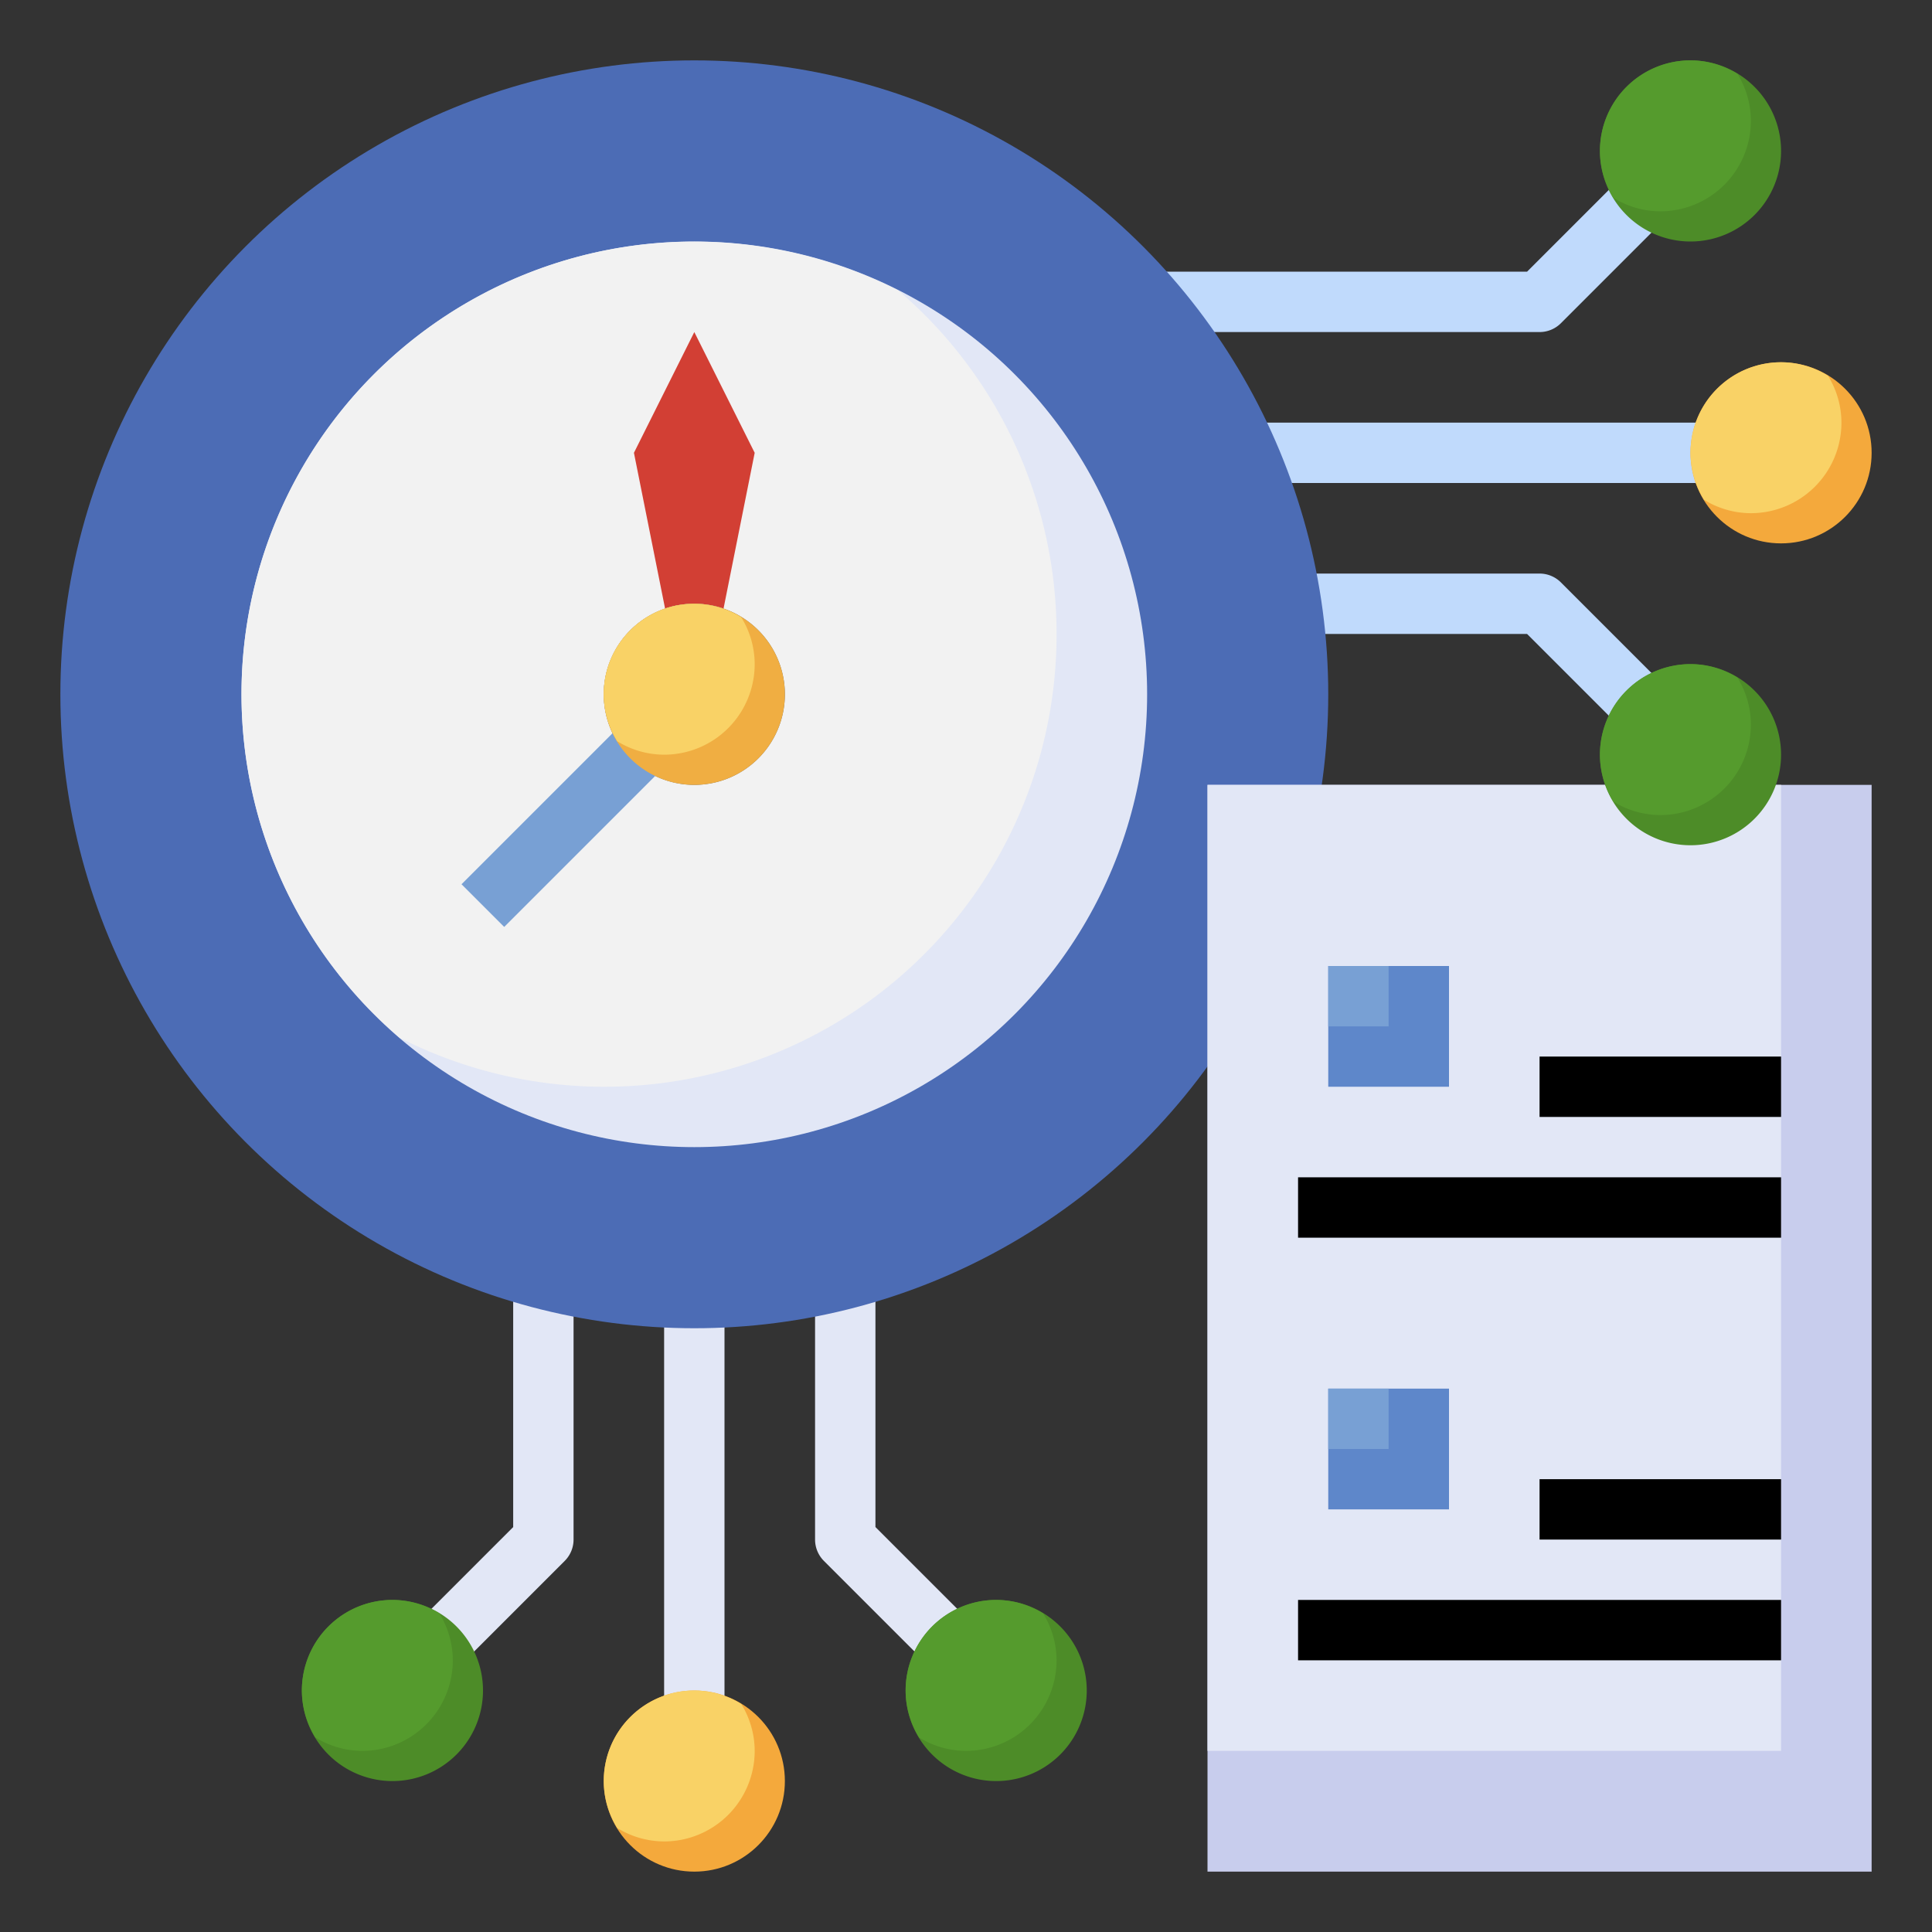 <svg xmlns="http://www.w3.org/2000/svg" height="512" viewBox="0 0 64 64" width="512"><rect x="0" y="0" width="64" height="64" fill="#333333" stroke="none"/><g id="Layer_20"><path d="m53.862 24.276-3.276-3.276h-7.8v-2h8.214a1 1 0 0 1 .707.293l3.569 3.569z" fill="#c0dafc"></path><path d="m51 11h-13.508v-2h13.094l3.276-3.276 1.414 1.414-3.569 3.569a1 1 0 0 1 -.707.293z" fill="#c0dafc"></path><path d="m40.422 14h16.578v2h-16.578z" fill="#c0dafc"></path><path d="m15.065 55.349-1.414-1.414 3.349-3.349v-8.186h2v8.6a1 1 0 0 1 -.293.707z" fill="#e2e7f6"></path><path d="m30.935 55.349-3.642-3.642a1 1 0 0 1 -.293-.707v-8.6h2v8.185l3.349 3.349z" fill="#e2e7f6"></path><path d="m22 43h2v14h-2z" fill="#e2e7f6"></path><circle cx="23" cy="23" fill="#4c6cb5" r="21"></circle><circle cx="23" cy="23" fill="#e2e7f6" r="15"></circle><path d="m35 21a14.957 14.957 0 0 0 -5.243-11.379 14.987 14.987 0 0 0 -16.514 24.758 14.979 14.979 0 0 0 21.757-13.379z" fill="#f2f2f2"></path><path d="m23.968 20.16 1.032-5.16-2-4-2 4 1.032 5.16a3.008 3.008 0 0 1 1.936 0z" fill="#d23f34"></path><path d="m40 26h22v36h-22z" fill="#c8cded"></path><path d="m40 26h19v32h-19z" fill="#e2e7f6"></path><path d="m26 23a3 3 0 1 1 -3-3 3 3 0 0 1 3 3z" fill="#686868"></path><path d="m22.481 20.049a2.993 2.993 0 0 0 .019 5.9 2.989 2.989 0 0 0 -.019-5.9z" fill="#c1c1c1"></path><path d="m14.757 26h8.485v2h-8.485z" fill="#78a0d4" transform="matrix(.707 -.707 .707 .707 -13.527 21.343)"></path><path d="m44 32h4v4h-4z" fill="#5e87ca"></path><path d="m44 32h2v2h-2z" fill="#78a0d4"></path><path d="m44 46h4v4h-4z" fill="#5e87ca"></path><circle cx="23" cy="59" fill="#f4a93c" r="3"></circle><path d="m10 56a3 3 0 1 1 3 3 3 3 0 0 1 -3-3" fill="#4d8c28"></path><path d="m36 56a3 3 0 1 0 -3 3 3 3 0 0 0 3-3" fill="#4d8c28"></path><path d="m30 56a2.965 2.965 0 0 0 .446 1.554 2.965 2.965 0 0 0 1.554.446 3 3 0 0 0 3-3 2.965 2.965 0 0 0 -.446-1.554 2.965 2.965 0 0 0 -1.554-.446 3 3 0 0 0 -3 3z" fill="#559b2d"></path><path d="m10 56a2.965 2.965 0 0 0 .446 1.554 2.965 2.965 0 0 0 1.554.446 3 3 0 0 0 3-3 2.965 2.965 0 0 0 -.446-1.554 2.965 2.965 0 0 0 -1.554-.446 3 3 0 0 0 -3 3z" fill="#559b2d"></path><path d="m20 59a2.965 2.965 0 0 0 .446 1.554 2.965 2.965 0 0 0 1.554.446 3 3 0 0 0 3-3 2.965 2.965 0 0 0 -.446-1.554 2.965 2.965 0 0 0 -1.554-.446 3 3 0 0 0 -3 3z" fill="#f9d266"></path><circle cx="59" cy="15" fill="#f4a93c" r="3"></circle><path d="m56 15a2.965 2.965 0 0 0 .446 1.554 2.965 2.965 0 0 0 1.554.446 3 3 0 0 0 3-3 2.965 2.965 0 0 0 -.446-1.554 2.965 2.965 0 0 0 -1.554-.446 3 3 0 0 0 -3 3z" fill="#f9d266"></path><path d="m56 28a3 3 0 1 1 3-3 3 3 0 0 1 -3 3" fill="#4d8c28"></path><path d="m56 2a3 3 0 1 0 3 3 3 3 0 0 0 -3-3" fill="#4d8c28"></path><path d="m53 5a2.965 2.965 0 0 0 .446 1.554 2.965 2.965 0 0 0 1.554.446 3 3 0 0 0 3-3 2.965 2.965 0 0 0 -.446-1.554 2.965 2.965 0 0 0 -1.554-.446 3 3 0 0 0 -3 3z" fill="#559b2d"></path><path d="m53 25a2.965 2.965 0 0 0 .446 1.554 2.965 2.965 0 0 0 1.554.446 3 3 0 0 0 3-3 2.965 2.965 0 0 0 -.446-1.554 2.965 2.965 0 0 0 -1.554-.446 3 3 0 0 0 -3 3z" fill="#559b2d"></path><g><path d="m51 35h8v2h-8z"></path><path d="m43 39h16v2h-16z"></path><path d="m51 49h8v2h-8z"></path><path d="m43 53h16v2h-16z"></path></g><path d="m26 23a3 3 0 1 1 -3-3 3 3 0 0 1 3 3z" fill="#f0ae42"></path><path d="m21 20.764a2.973 2.973 0 0 0 -.554 3.79 2.965 2.965 0 0 0 1.554.446 3 3 0 0 0 3-3 2.965 2.965 0 0 0 -.446-1.554 2.97 2.97 0 0 0 -3.554.318z" fill="#f9d266"></path><path d="m44 46h2v2h-2z" fill="#78a0d4"></path></g></svg>